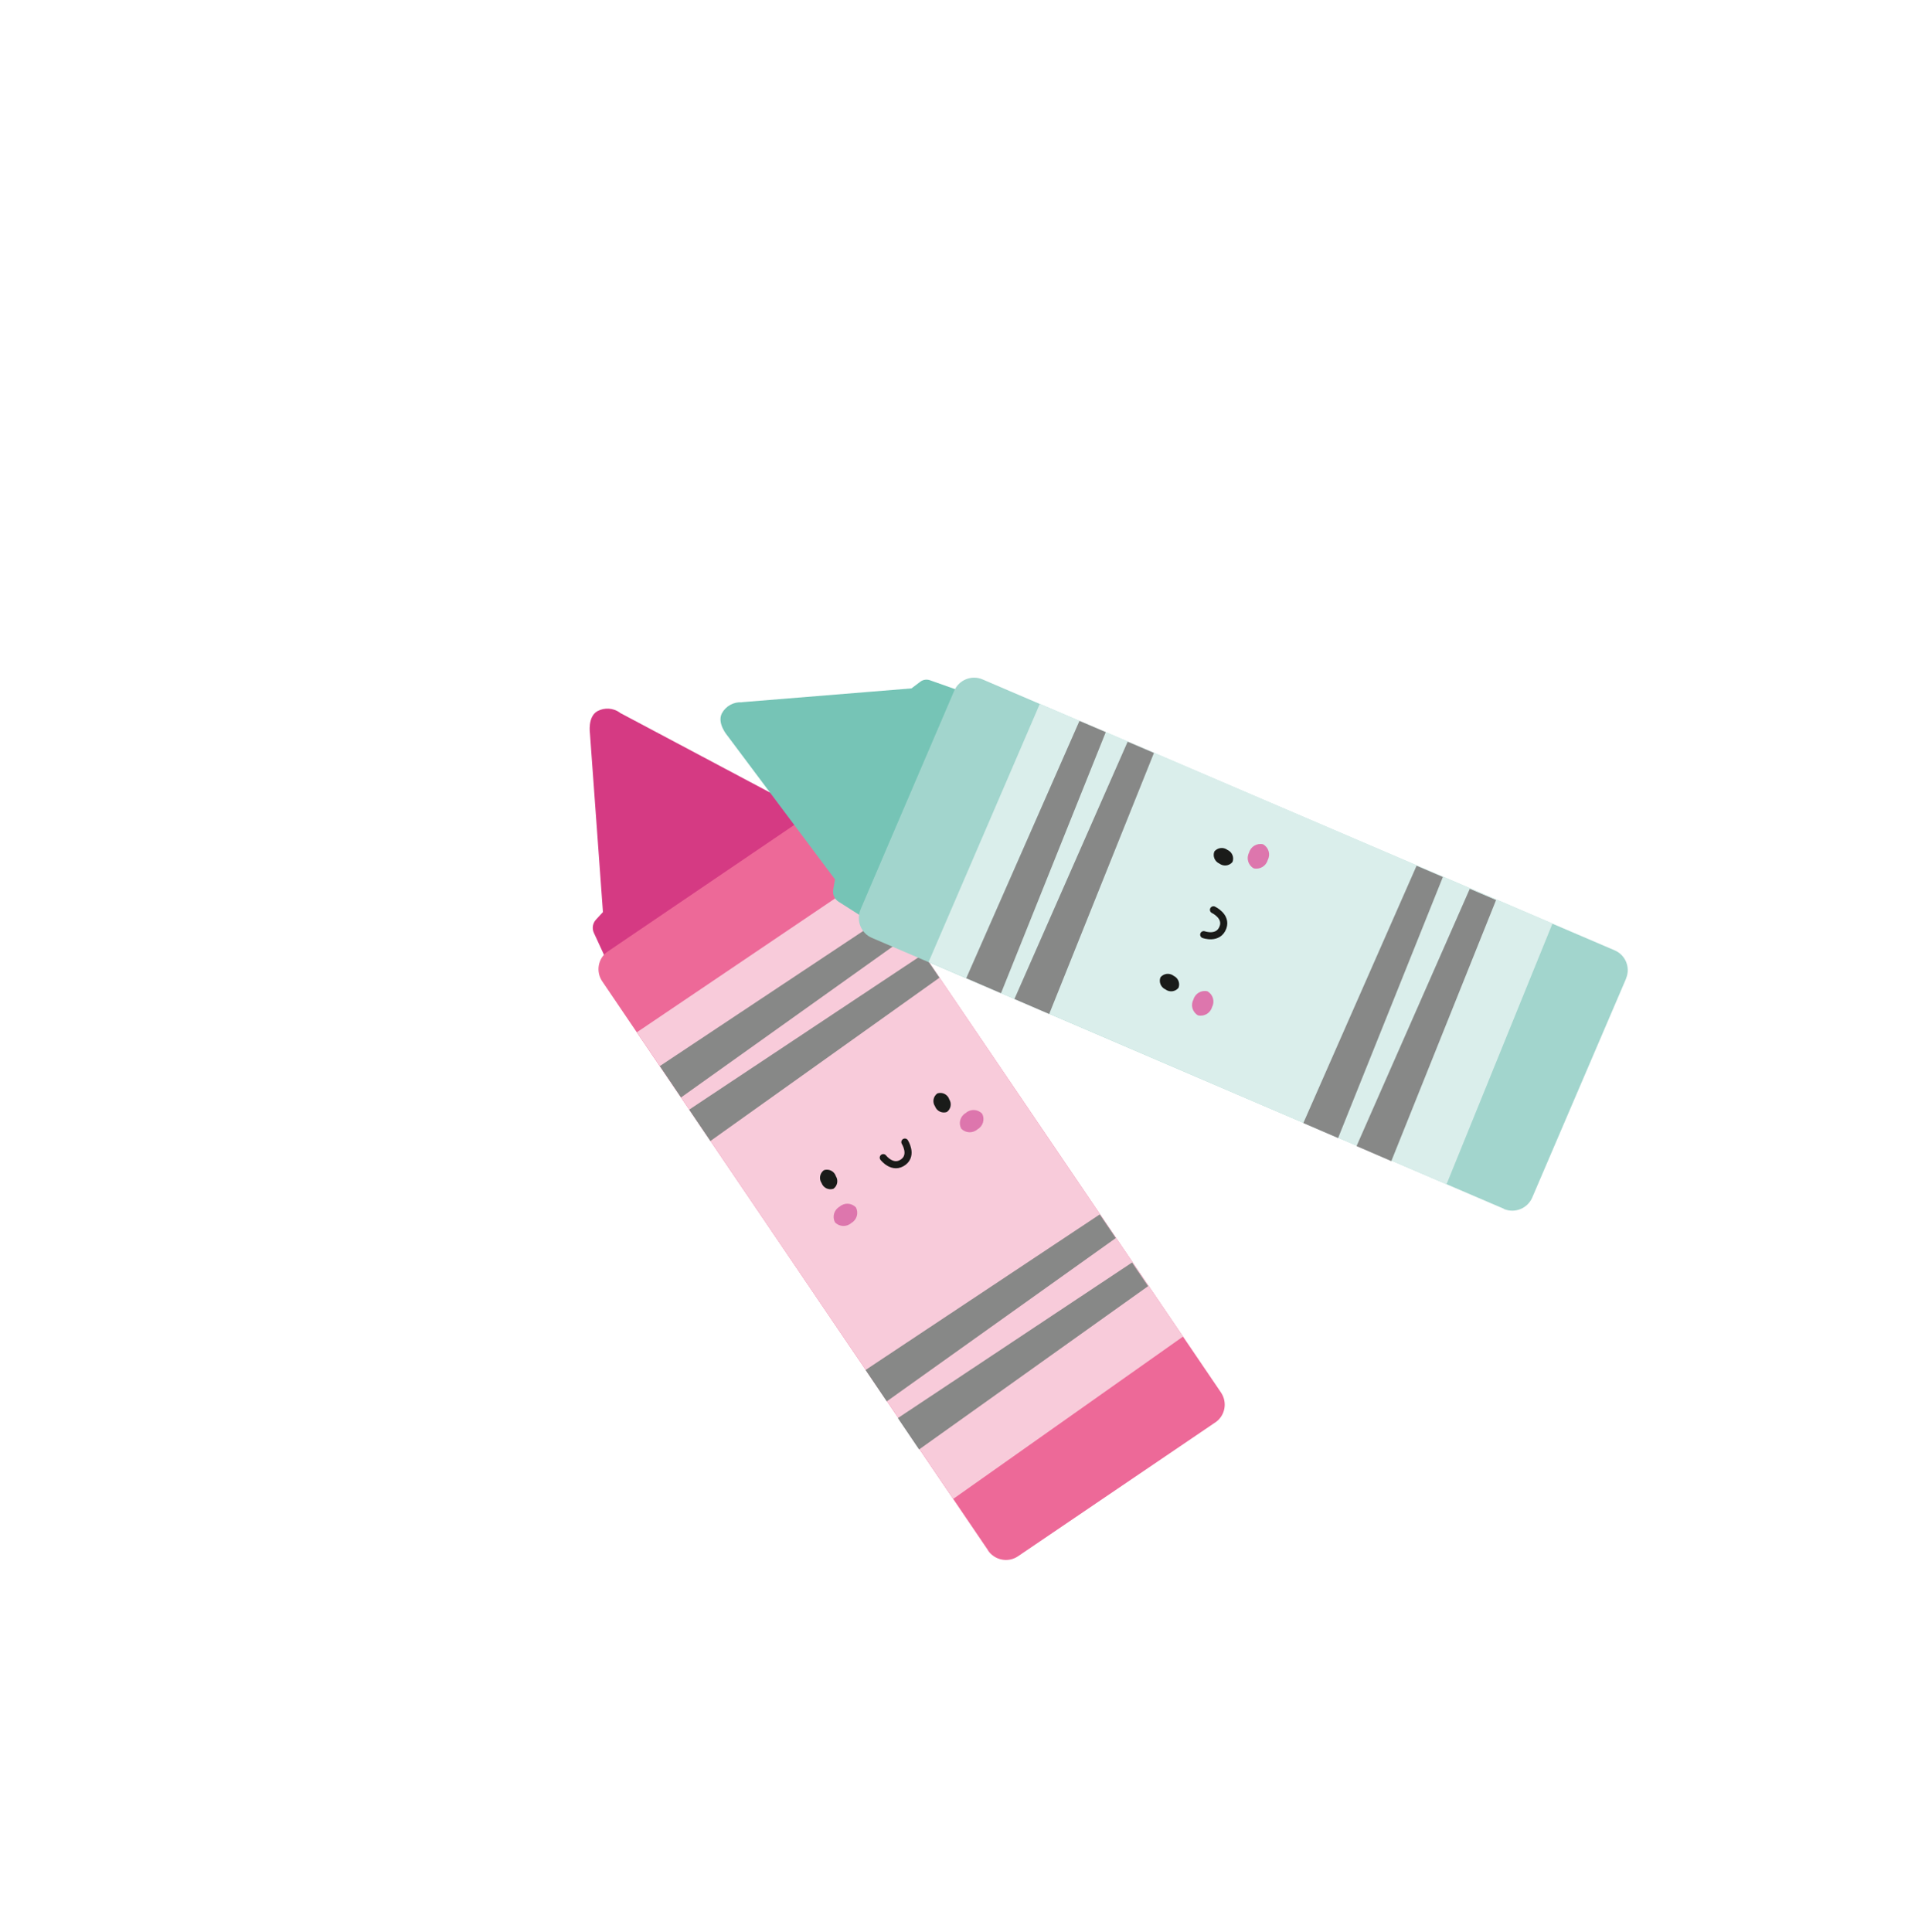 <?xml version="1.0" encoding="UTF-8"?>
<svg id="Capa_1" data-name="Capa 1" xmlns="http://www.w3.org/2000/svg" xmlns:xlink="http://www.w3.org/1999/xlink" viewBox="0 0 195.36 196.04">
  <defs>
    <style>
      .cls-1, .cls-2 {
        fill: none;
      }

      .cls-3 {
        fill: #d53a83;
      }

      .cls-4 {
        fill: #878887;
      }

      .cls-5 {
        fill: #a2d5cd;
      }

      .cls-6 {
        fill: #1a1b19;
      }

      .cls-7 {
        fill: #dd76ad;
      }

      .cls-8 {
        fill: #f8cbda;
      }

      .cls-9 {
        fill: #ed6998;
      }

      .cls-10 {
        fill: #76c4b6;
      }

      .cls-2 {
        stroke: #1a1b19;
        stroke-linecap: round;
        stroke-miterlimit: 4;
        stroke-width: .72px;
      }

      .cls-11 {
        fill: #daeeeb;
      }

      .cls-12 {
        clip-path: url(#clippath);
      }
    </style>
    <clipPath id="clippath">
      <rect class="cls-1" x="25.58" y="26.85" width="144.19" height="142.33" transform="translate(-36.05 133.6) rotate(-60)"/>
    </clipPath>
  </defs>
  <g id="Grupo_14177" data-name="Grupo 14177">
    <g class="cls-12">
      <g id="Grupo_14176" data-name="Grupo 14176">
        <path id="Trazado_476" data-name="Trazado 476" class="cls-3" d="M62.9,72.33l15.25,8.1,1.13-.08c.35-.02.68.13.9.4l2.15,2.76-20.79,13.91-1.27-2.75c-.21-.45-.12-.98.21-1.34l.71-.77-1.32-18.14s-.25-1.69.76-2.25c.72-.39,1.61-.33,2.28.15"/>
        <path id="Trazado_477" data-name="Trazado 477" class="cls-9" d="M100.28,157.34l-3.55-5.23-32.1-47.34-3.51-5.18c-.68-1-.43-2.36.57-3.04,0,0,0,0,.01,0l19.98-13.56c1-.68,2.37-.42,3.05.58l3.55,5.23,31.78,46.84,3.85,5.67c.68,1,.43,2.36-.57,3.04,0,0-.01,0-.02.01l-20,13.57c-1,.68-2.36.42-3.05-.58,0,0,0,0,0,0"/>
        <path id="Trazado_478" data-name="Trazado 478" class="cls-8" d="M96.73,152.1l-27.62-40.73-2.15-3.18-2.33-3.43,23.65-15.97,2.45,3.62,1.63,2.4,27.7,40.83-23.32,16.47Z"/>
        <path id="Trazado_479" data-name="Trazado 479" class="cls-4" d="M69.11,111.37l-2.15-3.18,23.77-15.79,1.63,2.4-23.24,16.57Z"/>
        <path id="Trazado_480" data-name="Trazado 480" class="cls-4" d="M72.09,115.79l-2.15-3.18,23.77-15.79,1.63,2.4-23.24,16.57Z"/>
        <path id="Trazado_481" data-name="Trazado 481" class="cls-4" d="M89.99,142.21l-2.15-3.18,23.77-15.79,1.63,2.4-23.24,16.57Z"/>
        <path id="Trazado_482" data-name="Trazado 482" class="cls-4" d="M93.27,147.09l-2.15-3.18,23.77-15.79,1.63,2.4-23.24,16.57Z"/>
        <path id="Trazado_483" data-name="Trazado 483" class="cls-2" d="M89.64,117.48s.97,1.27,2.06.43c.94-.73.13-2.01.13-2.01"/>
        <path id="Trazado_484" data-name="Trazado 484" class="cls-6" d="M96.32,111.54c.29.43.19,1.01-.23,1.31-.49.16-1.02-.09-1.2-.58-.29-.43-.18-1.01.24-1.31.49-.16,1.02.09,1.2.58"/>
        <path id="Trazado_485" data-name="Trazado 485" class="cls-6" d="M84.81,119.33c.29.43.19,1.01-.23,1.31-.49.16-1.02-.09-1.2-.58-.29-.43-.18-1.01.24-1.31.49-.16,1.02.09,1.2.58"/>
        <path id="Trazado_486" data-name="Trazado 486" class="cls-7" d="M99.67,113.01c.3.57.1,1.27-.46,1.59-.48.43-1.21.4-1.66-.06-.3-.57-.1-1.27.46-1.59.48-.43,1.21-.4,1.65.06"/>
        <path id="Trazado_487" data-name="Trazado 487" class="cls-7" d="M86.86,122.52c.3.57.1,1.27-.46,1.59-.48.43-1.21.4-1.66-.06-.3-.57-.1-1.27.46-1.59.48-.43,1.21-.4,1.65.06"/>
        <path id="Trazado_488" data-name="Trazado 488" class="cls-10" d="M75.29,71.26l17.21-1.4.9-.68c.28-.21.64-.26.97-.15l3.3,1.17-10,22.94-2.56-1.63c-.42-.26-.63-.75-.55-1.24l.18-1.03-10.9-14.56s-1.12-1.28-.57-2.31c.4-.72,1.18-1.15,2-1.1"/>
        <path id="Trazado_489" data-name="Trazado 489" class="cls-5" d="M152.62,122.67l-5.81-2.49-52.57-22.54-5.75-2.46c-1.11-.47-1.63-1.76-1.16-2.87,0,0,0,0,0-.01l9.51-22.2c.48-1.11,1.77-1.63,2.88-1.15l5.81,2.49,52.03,22.3,6.3,2.7c1.11.47,1.63,1.75,1.16,2.86,0,0,0,.01,0,.02l-9.52,22.21c-.48,1.11-1.76,1.63-2.88,1.16,0,0,0,0,0,0"/>
        <path id="Trazado_490" data-name="Trazado 490" class="cls-11" d="M146.81,120.18l-45.23-19.4-3.52-1.52-3.82-1.63,11.29-26.21,4.01,1.72,2.67,1.14,45.35,19.43-10.75,26.45Z"/>
        <path id="Trazado_491" data-name="Trazado 491" class="cls-4" d="M101.58,100.79l-3.52-1.52,11.49-26.11,2.67,1.14-10.63,26.49Z"/>
        <path id="Trazado_492" data-name="Trazado 492" class="cls-4" d="M106.47,102.9l-3.52-1.52,11.49-26.11,2.67,1.14-10.63,26.49Z"/>
        <path id="Trazado_493" data-name="Trazado 493" class="cls-4" d="M135.79,115.49l-3.52-1.52,11.49-26.11,2.67,1.14-10.63,26.49Z"/>
        <path id="Trazado_494" data-name="Trazado 494" class="cls-4" d="M141.19,117.83l-3.52-1.52,11.49-26.11,2.67,1.14-10.63,26.49Z"/>
        <path id="Trazado_495" data-name="Trazado 495" class="cls-2" d="M122.16,94.85s1.5.54,1.96-.75c.4-1.13-.97-1.77-.97-1.77"/>
        <path id="Trazado_496" data-name="Trazado 496" class="cls-6" d="M124.57,86.25c.47.21.7.75.51,1.23-.33.4-.91.47-1.33.16-.47-.21-.7-.75-.51-1.23.33-.4.91-.47,1.33-.16"/>
        <path id="Trazado_497" data-name="Trazado 497" class="cls-6" d="M119.09,99.02c.47.21.7.75.51,1.23-.33.4-.91.47-1.32.16-.47-.21-.7-.75-.51-1.23.33-.4.91-.47,1.33-.16"/>
        <path id="Trazado_498" data-name="Trazado 498" class="cls-7" d="M128.19,85.68c.56.32.77,1.02.47,1.59-.17.62-.8,1-1.43.85-.56-.32-.77-1.02-.47-1.59.17-.62.8-1,1.43-.85"/>
        <path id="Trazado_499" data-name="Trazado 499" class="cls-7" d="M122.54,100.6c.56.32.77,1.02.47,1.59-.17.62-.8,1-1.43.85-.56-.32-.77-1.02-.47-1.59.17-.62.8-1,1.43-.85"/>
      </g>
    </g>
  </g>
</svg>